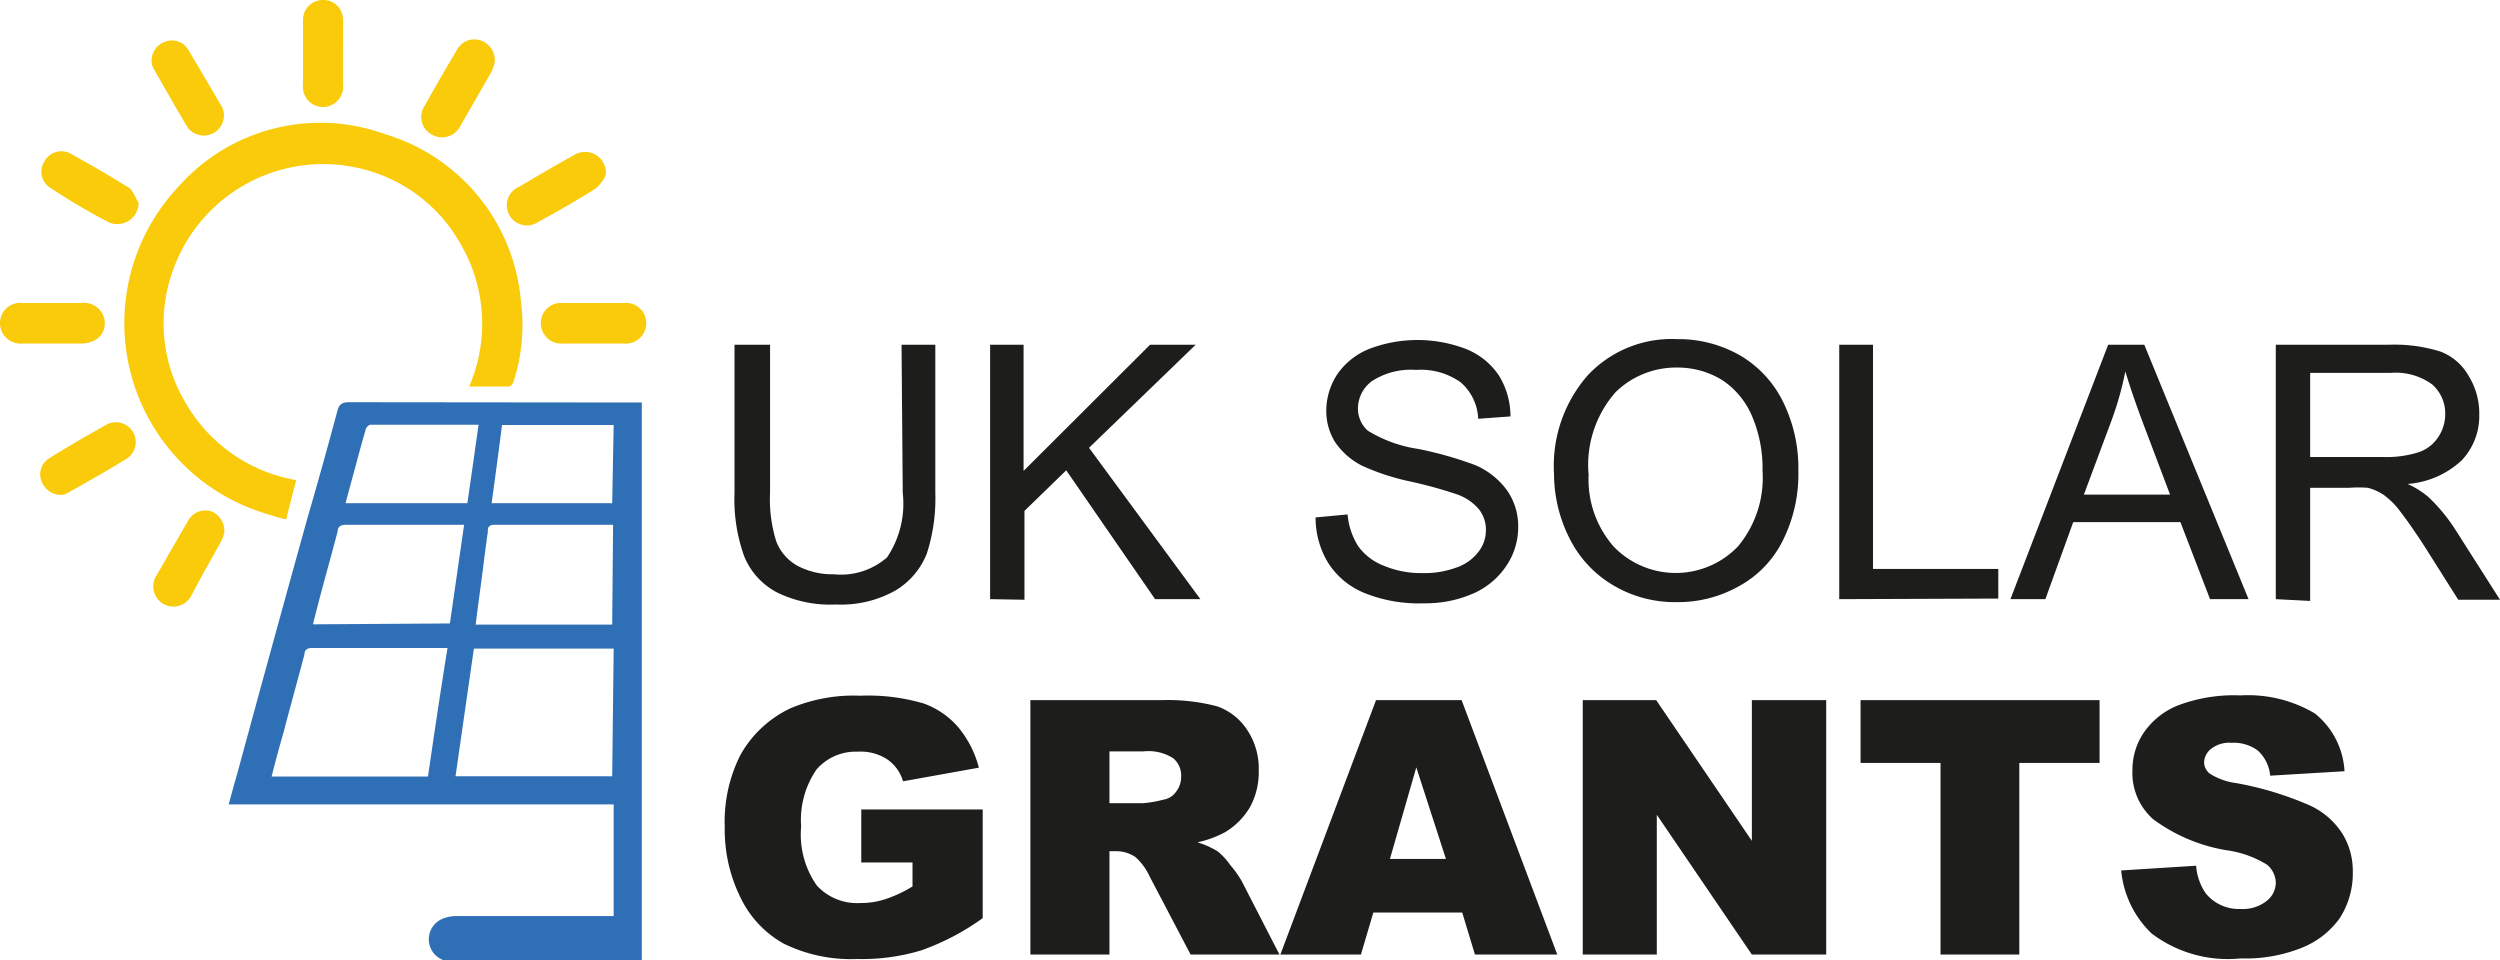<?xml version="1.0" encoding="UTF-8"?> <svg xmlns="http://www.w3.org/2000/svg" viewBox="0 0 84.41 32.43"><defs><style>.cls-1{fill:#2f6fb6;}.cls-2{fill:#f9cb0a;}.cls-3{fill:#1d1d1b;}</style></defs><g id="Layer_2" data-name="Layer 2"><g id="Layer_1-2" data-name="Layer 1"><path class="cls-1" d="M11.79,13.58c-.23,0-.34.06-.4.3-.32,1.19-.65,2.38-1,3.58Q9.18,21.81,8,26.16c-.1.33-.18.65-.28,1h13v3.77H15.38A1.2,1.2,0,0,0,15,31a.75.75,0,0,0,.31,1.46h6.36V13.59Zm.1,2.58c.15-.54.29-1.09.45-1.63,0-.08.11-.19.17-.19h3.65c-.13.89-.25,1.77-.38,2.65H11.67C11.74,16.7,11.82,16.43,11.89,16.16Zm2.56,10.06H9.17c.13-.51.26-1,.4-1.48.23-.88.48-1.77.71-2.65,0-.13.08-.21.24-.21H15l.11,0C14.87,23.36,14.66,24.78,14.45,26.22Zm-3.88-5.14a2.27,2.27,0,0,1,.06-.25c.25-1,.52-1.93.77-2.89,0-.14.09-.22.26-.22h3.88l.13,0-.48,3.33Zm10.1,5.13H15.38L16,21.9h4.72Zm0-5.12H16.06c.08-.65.17-1.28.25-1.91.05-.4.1-.81.16-1.21,0-.12,0-.25.21-.25,1.3,0,2.59,0,3.89,0l.13,0Zm0-4.1H16.6c.12-.89.24-1.76.35-2.64h3.77Z"></path><path class="cls-2" d="M10,16.21l-.34,1.33a11.38,11.38,0,0,1-1.21-.38A6.72,6.72,0,0,1,6,6.33a6.4,6.4,0,0,1,7-1.8,6.46,6.46,0,0,1,4.59,5.66,6.15,6.15,0,0,1-.24,2.66c-.05.16-.11.21-.27.2-.4,0-.81,0-1.24,0a5.33,5.33,0,0,0-.27-4.78A5.25,5.25,0,0,0,12.4,5.75,5.38,5.38,0,0,0,5.85,9.1a5.22,5.22,0,0,0,.41,4.49A5.35,5.35,0,0,0,10,16.21Z"></path><path class="cls-2" d="M1.73,11.6h-1A.69.69,0,0,1,0,10.91a.68.68,0,0,1,.75-.68h2a.7.7,0,0,1,.79.67c0,.42-.31.69-.8.7Z"></path><path class="cls-2" d="M20,11.6H19a.69.69,0,0,1-.74-.69.68.68,0,0,1,.75-.68h2.08a.68.68,0,0,1,.73.67.69.69,0,0,1-.74.7Z"></path><path class="cls-2" d="M16.7,2.13a1.64,1.64,0,0,1-.11.3L15.54,4.26a.69.69,0,0,1-.95.29.68.68,0,0,1-.24-1c.36-.64.72-1.27,1.1-1.9a.66.66,0,0,1,.79-.28A.7.7,0,0,1,16.7,2.13Z"></path><path class="cls-2" d="M20.45,5.92a1.37,1.37,0,0,1-.33.44c-.63.4-1.28.77-1.94,1.13a.68.68,0,1,1-.64-1.19c.62-.37,1.24-.73,1.87-1.08A.7.7,0,0,1,20.45,5.92Z"></path><path class="cls-2" d="M2.11,16.71a.71.71,0,0,1-.7-.44.64.64,0,0,1,.24-.79q1-.62,2-1.17a.67.67,0,0,1,.64,1.17c-.65.4-1.32.78-2,1.16A.71.71,0,0,1,2.11,16.71Z"></path><path class="cls-2" d="M5.12,2.11a.68.68,0,0,1,.45-.7.64.64,0,0,1,.76.23c.41.68.8,1.35,1.18,2a.68.68,0,0,1-1.17.67c-.4-.66-.78-1.34-1.16-2A.77.77,0,0,1,5.12,2.11Z"></path><path class="cls-2" d="M7.57,18a1.44,1.44,0,0,1-.12.31c-.34.61-.69,1.22-1,1.82a.68.68,0,1,1-1.19-.66l1.08-1.87a.67.67,0,0,1,.81-.33A.71.71,0,0,1,7.57,18Z"></path><path class="cls-2" d="M4.68,6.85a.72.72,0,0,1-1,.66c-.69-.36-1.37-.76-2-1.18a.64.64,0,0,1-.18-.88.65.65,0,0,1,.87-.27q1,.55,2,1.17C4.5,6.45,4.57,6.68,4.68,6.85Z"></path><path class="cls-2" d="M11.58,1.77c0,.36,0,.72,0,1.08a.68.68,0,1,1-1.35,0q0-1.08,0-2.16A.67.67,0,0,1,10.91,0a.66.66,0,0,1,.67.69C11.59,1.05,11.58,1.41,11.58,1.77Z"></path><path class="cls-3" d="M30.44,11.64h1.14v5a6.05,6.05,0,0,1-.29,2.06,2.54,2.54,0,0,1-1.06,1.24,3.74,3.74,0,0,1-2,.47,4.08,4.08,0,0,1-2-.41,2.4,2.4,0,0,1-1.1-1.21,5.67,5.67,0,0,1-.33-2.15v-5H26v5a4.74,4.74,0,0,0,.21,1.64,1.59,1.59,0,0,0,.71.82,2.53,2.53,0,0,0,1.24.29,2.36,2.36,0,0,0,1.79-.57,3.25,3.25,0,0,0,.53-2.18Z"></path><path class="cls-3" d="M33.43,20.23V11.64h1.13V15.9l4.27-4.26h1.54l-3.6,3.48,3.76,5.11H39L36,15.88l-1.41,1.37v3Z"></path><path class="cls-3" d="M44.42,17.47l1.08-.1a2.41,2.41,0,0,0,.35,1.06,1.9,1.9,0,0,0,.87.67,3.26,3.26,0,0,0,1.31.25,3.12,3.12,0,0,0,1.15-.19,1.56,1.56,0,0,0,.74-.53,1.17,1.17,0,0,0,.25-.73,1.11,1.11,0,0,0-.24-.71,1.72,1.72,0,0,0-.77-.51,15,15,0,0,0-1.53-.42A7.88,7.88,0,0,1,46,15.73a2.43,2.43,0,0,1-.92-.8,2,2,0,0,1-.3-1.07,2.26,2.26,0,0,1,.37-1.22,2.4,2.4,0,0,1,1.08-.86,4.58,4.58,0,0,1,3.26,0,2.41,2.41,0,0,1,1.12.9A2.63,2.63,0,0,1,51,14.06l-1.09.08a1.72,1.72,0,0,0-.59-1.23,2.31,2.31,0,0,0-1.5-.42,2.41,2.41,0,0,0-1.5.38,1.15,1.15,0,0,0-.47.91,1,1,0,0,0,.33.76,4.5,4.5,0,0,0,1.72.62,12.67,12.67,0,0,1,1.9.54,2.56,2.56,0,0,1,1.1.88,2.11,2.11,0,0,1,.36,1.22,2.32,2.32,0,0,1-.39,1.29,2.59,2.59,0,0,1-1.13.95,4,4,0,0,1-1.65.33,4.92,4.92,0,0,1-2-.34,2.63,2.63,0,0,1-1.23-1A2.92,2.92,0,0,1,44.42,17.47Z"></path><path class="cls-3" d="M52.47,16a4.63,4.63,0,0,1,1.15-3.34,3.88,3.88,0,0,1,3-1.21,4.2,4.2,0,0,1,2.15.56,3.72,3.72,0,0,1,1.45,1.59,5.08,5.08,0,0,1,.5,2.3,5,5,0,0,1-.52,2.34,3.54,3.54,0,0,1-1.5,1.56,4.18,4.18,0,0,1-2.08.53,4.07,4.07,0,0,1-2.17-.58A3.8,3.8,0,0,1,53,18.19,4.84,4.84,0,0,1,52.47,16Zm1.17,0a3.44,3.44,0,0,0,.84,2.45,2.91,2.91,0,0,0,4.2,0,3.62,3.62,0,0,0,.83-2.56,4.49,4.49,0,0,0-.35-1.83,2.76,2.76,0,0,0-1-1.22,2.87,2.87,0,0,0-1.53-.43,2.92,2.92,0,0,0-2.08.83A3.72,3.72,0,0,0,53.64,16.06Z"></path><path class="cls-3" d="M62.1,20.23V11.64h1.14v7.57h4.23v1Z"></path><path class="cls-3" d="M67.88,20.23l3.3-8.59H72.4l3.52,8.59h-1.3l-1-2.6H70l-.94,2.6Zm2.48-3.53h2.91l-.9-2.38c-.27-.72-.47-1.31-.61-1.78a10.84,10.84,0,0,1-.46,1.64Z"></path><path class="cls-3" d="M76.84,20.23V11.64h3.81a5.2,5.2,0,0,1,1.75.23,1.85,1.85,0,0,1,.95.82A2.41,2.41,0,0,1,83.71,14a2.18,2.18,0,0,1-.59,1.54,3,3,0,0,1-1.83.8,3,3,0,0,1,.69.43,5.83,5.83,0,0,1,.94,1.14l1.49,2.34H83l-1.13-1.79c-.33-.51-.61-.91-.82-1.18a2.61,2.61,0,0,0-.58-.58,1.84,1.84,0,0,0-.52-.23,4.26,4.26,0,0,0-.63,0H78v3.82ZM78,15.43h2.44a3.6,3.6,0,0,0,1.22-.16,1.27,1.27,0,0,0,.67-.52,1.39,1.39,0,0,0,.23-.77,1.3,1.3,0,0,0-.44-1,2.09,2.09,0,0,0-1.4-.39H78Z"></path><path class="cls-3" d="M29.08,29.12V27.33h4.1V31a8.24,8.24,0,0,1-2.08,1.09,6.91,6.91,0,0,1-2.15.29,5.17,5.17,0,0,1-2.49-.52A3.52,3.52,0,0,1,25,30.3a5.17,5.17,0,0,1-.53-2.37A5,5,0,0,1,25,25.49a3.78,3.78,0,0,1,1.7-1.58,5.49,5.49,0,0,1,2.35-.42,6.64,6.64,0,0,1,2.13.26,2.76,2.76,0,0,1,1.17.8,3.48,3.48,0,0,1,.7,1.37l-2.56.46a1.36,1.36,0,0,0-.53-.74,1.65,1.65,0,0,0-1-.26,1.75,1.75,0,0,0-1.39.6,3,3,0,0,0-.52,1.92,3,3,0,0,0,.53,2,1.85,1.85,0,0,0,1.46.59,2.65,2.65,0,0,0,.85-.13,4.33,4.33,0,0,0,.92-.43v-.81Z"></path><path class="cls-3" d="M34.79,32.23V23.64h4.43a6.48,6.48,0,0,1,1.88.21,2,2,0,0,1,1,.78,2.35,2.35,0,0,1,.4,1.39,2.45,2.45,0,0,1-.3,1.24,2.41,2.41,0,0,1-.84.84,3.51,3.51,0,0,1-.93.34,2.86,2.86,0,0,1,.69.31,2.23,2.23,0,0,1,.42.46,3.51,3.51,0,0,1,.38.53l1.28,2.49h-3L38.82,29.6a2,2,0,0,0-.48-.66,1.14,1.14,0,0,0-.65-.2h-.23v3.49Zm2.67-5.11h1.12a3.94,3.94,0,0,0,.7-.12.64.64,0,0,0,.43-.27.8.8,0,0,0,.17-.5.76.76,0,0,0-.27-.63,1.55,1.55,0,0,0-1-.23H37.46Z"></path><path class="cls-3" d="M49.37,30.81h-3l-.42,1.42H43.23l3.23-8.59h2.89l3.23,8.59H49.8ZM48.82,29l-1-3.09L46.93,29Z"></path><path class="cls-3" d="M53.44,23.64h2.48l3.23,4.75V23.64h2.51v8.59H59.15l-3.21-4.72v4.72h-2.5Z"></path><path class="cls-3" d="M62.82,23.64h8.07v2.12H68.18v6.47H65.52V25.76h-2.7Z"></path><path class="cls-3" d="M71.62,29.39l2.53-.16a1.89,1.89,0,0,0,.33.94,1.44,1.44,0,0,0,1.17.52,1.29,1.29,0,0,0,.88-.27.79.79,0,0,0,.31-.62.82.82,0,0,0-.29-.6,3.46,3.46,0,0,0-1.36-.49,5.73,5.73,0,0,1-2.49-1.05A2.08,2.08,0,0,1,72,26a2.24,2.24,0,0,1,.38-1.26,2.55,2.55,0,0,1,1.15-.92,5.33,5.33,0,0,1,2.12-.34,4.41,4.41,0,0,1,2.51.61,2.68,2.68,0,0,1,1,1.95l-2.51.15a1.3,1.3,0,0,0-.42-.85,1.36,1.36,0,0,0-.88-.26,1,1,0,0,0-.69.2.6.6,0,0,0-.24.48.5.5,0,0,0,.19.36,2.18,2.18,0,0,0,.89.32,11,11,0,0,1,2.5.76,2.58,2.58,0,0,1,1.09.95,2.4,2.4,0,0,1,.35,1.27A2.8,2.8,0,0,1,79,31a2.89,2.89,0,0,1-1.28,1,5.12,5.12,0,0,1-2.07.36,4.26,4.26,0,0,1-3-.84A3.37,3.37,0,0,1,71.62,29.39Z"></path></g></g></svg> 